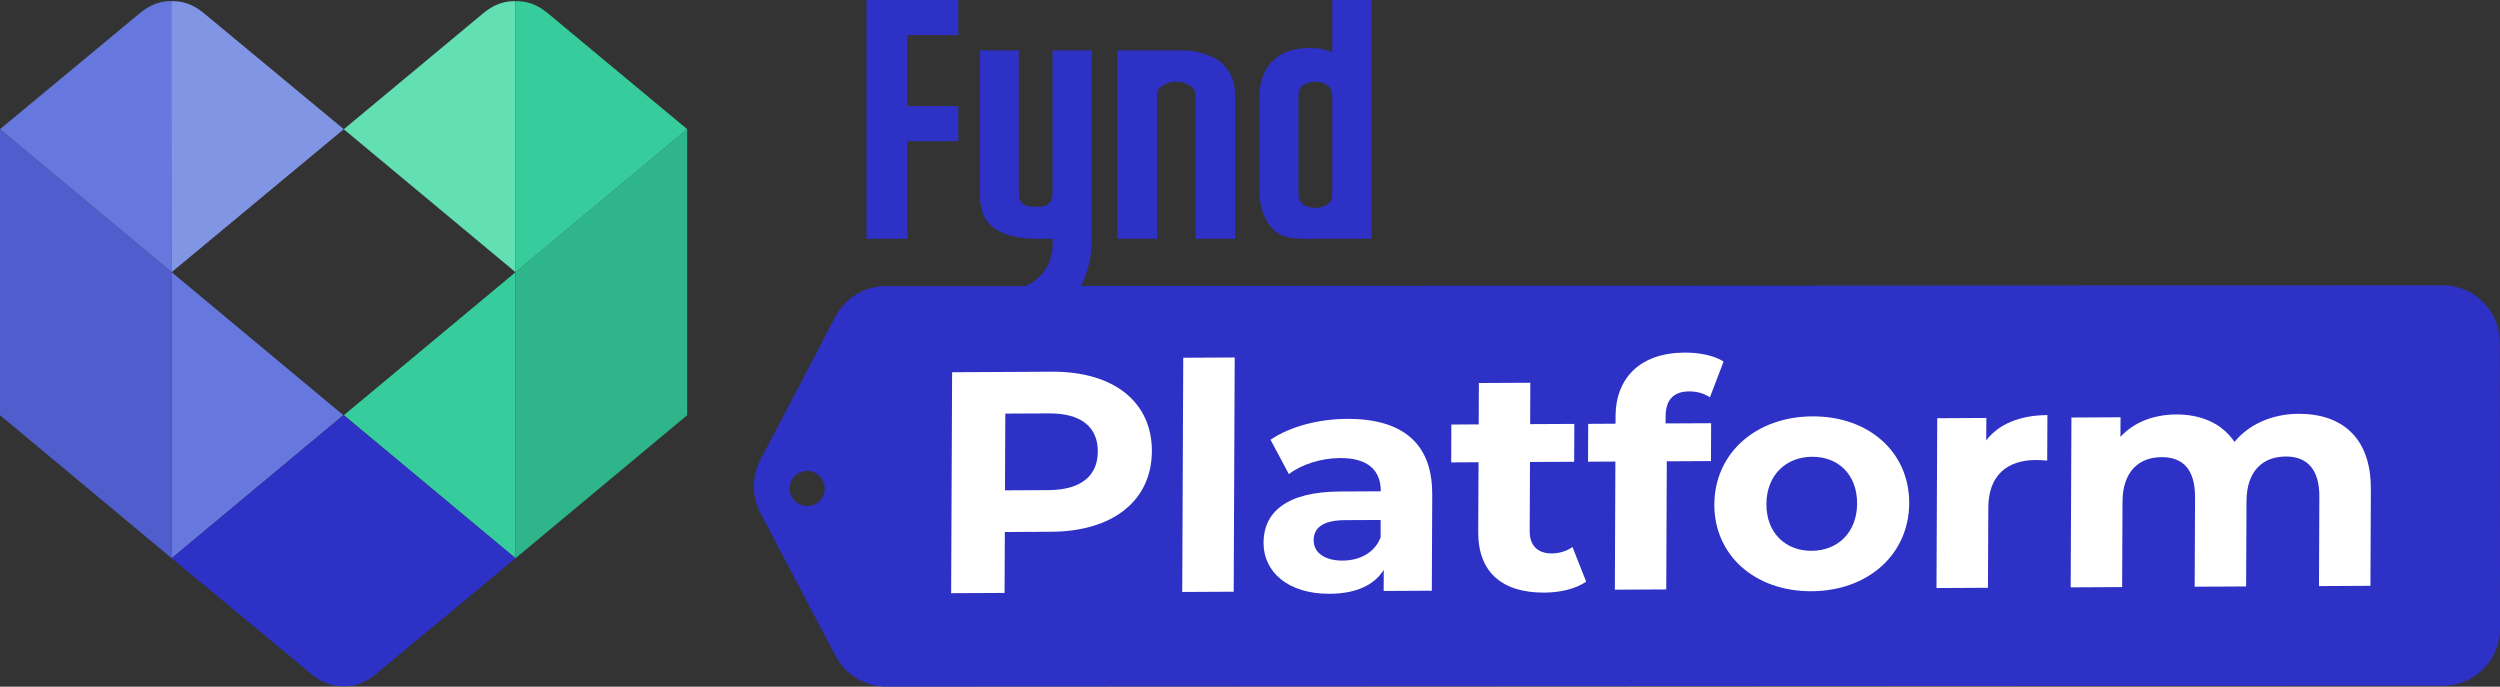 <?xml version="1.0" encoding="UTF-8"?>
<svg id="Layer_2" data-name="Layer 2" xmlns="http://www.w3.org/2000/svg" viewBox="0 0 470.8 129.31">
  <rect x="0" y="0" width="470.8" height="129.31" fill="#333333" stroke="none"/>
  <defs>
    <style>
      .cls-1 {
        fill: #fff;
      }

      .cls-2 {
        fill: #8096e5;
      }

      .cls-3 {
        fill: #63e0b3;
      }

      .cls-4 {
        fill: #6678dd;
      }

      .cls-5 {
        fill: #2eb589;
      }

      .cls-6 {
        fill: #2d31c6;
      }

      .cls-7 {
        fill: #36cc9b;
      }

      .cls-8 {
        fill: #4f5ecc;
      }
    </style>
  </defs>
  <g id="Layer_1-2" data-name="Layer 1">
    <g>
      <g>
        <polygon class="cls-8" points="0 24.33 0 78.19 32.33 105.13 32.33 51.26 0 24.33"/>
        <polygon class="cls-4" points="64.66 78.19 32.33 51.26 32.33 105.13 64.66 78.19"/>
        <path class="cls-4" d="M26.5,2.34C28.58,.65,30.63,.15,32.41,.21l-.07,51.05L0,24.33,26.5,2.34Z"/>
        <path class="cls-2" d="M38.23,2.35c-2.08-1.69-4.13-2.19-5.9-2.13V51.25l32.41-26.92L38.23,2.35Z"/>
        <polygon class="cls-5" points="129.41 24.33 97.08 51.26 97.08 105.13 129.41 78.19 129.41 24.33"/>
        <polygon class="cls-7" points="64.75 78.19 97.08 51.26 97.08 105.13 64.75 78.19"/>
        <path class="cls-6" d="M97.08,105.12l-32.33-26.92h-.09l-32.33,26.92,26.51,21.99c2.06,1.67,4.07,2.17,5.84,2.11h.06c1.76,.05,3.78-.44,5.84-2.11l26.5-21.99Z"/>
        <path class="cls-7" d="M102.99,2.35c-2.08-1.69-4.13-2.19-5.9-2.12V51.26l32.33-26.93L102.99,2.35Z"/>
        <path class="cls-3" d="M91.18,2.35c2.08-1.69,4.12-2.19,5.9-2.12V51.26l-32.34-26.92L91.18,2.35Z"/>
      </g>
      <path class="cls-6" d="M470.76,64.47c0-5.94-4.82-10.74-10.76-10.74l-293.17,.15c-3.99,0-7.66,2.22-9.51,5.76l-14.13,26.97c-1.64,3.13-1.64,6.87,0,9.99l14.18,26.95c1.86,3.54,5.53,5.75,9.52,5.74l293.17-.15c5.94,0,10.74-4.82,10.74-10.76l-.04-53.93Zm-318.32,30.79c-1.81,.23-3.46-1.04-3.7-2.85s1.04-3.46,2.85-3.7c1.81-.23,3.46,1.04,3.7,2.85,.23,1.81-1.04,3.46-2.85,3.7Z"/>
      <g>
        <path class="cls-1" d="M216.92,85c-.04,9.27-7.33,15.08-18.94,15.14l-8.75,.05-.05,11.47-10.06,.05,.18-41.61,18.81-.1c11.61-.06,18.85,5.67,18.81,15Zm-10.18,.05c.02-4.58-3.07-7.24-9.22-7.2l-8.2,.04-.06,14.45,8.2-.04c6.15-.03,9.26-2.72,9.28-7.24Z"/>
        <path class="cls-1" d="M222.83,67.37l9.69-.05-.19,44.11-9.69,.05,.19-44.11Z"/>
        <path class="cls-1" d="M269.72,92.99l-.08,18.25-9.07,.05,.02-3.98c-1.81,2.92-5.3,4.49-10.2,4.51-7.82,.04-12.46-4.1-12.44-9.62,.02-5.65,4.2-9.59,14.38-9.64l7.7-.04c.02-3.98-2.46-6.29-7.67-6.26-3.54,.02-7.21,1.17-9.64,3.02l-3.45-6.46c3.67-2.52,9.08-3.91,14.42-3.94,10.18-.05,16.06,4.43,16.02,14.12Zm-9.72,8.2v-3.27s-6.63,.03-6.63,.03c-4.53,.02-5.97,1.64-5.98,3.78-.01,2.32,2.03,3.85,5.45,3.84,3.23-.02,6.03-1.46,7.16-4.38Z"/>
        <path class="cls-1" d="M298.7,109.54c-1.99,1.38-4.91,2.05-7.89,2.06-7.89,.04-12.46-3.8-12.43-11.41l.06-13.14-5.15,.03,.03-7.13,5.15-.03,.03-7.79,9.69-.05-.03,7.79,8.32-.04-.03,7.13-8.32,.04-.06,13.02c-.01,2.73,1.53,4.21,4.14,4.2,1.43,0,2.86-.43,3.92-1.21l2.58,6.53Z"/>
        <path class="cls-1" d="M313.67,79.74l8.57-.04-.03,7.13-8.32,.04-.1,24.13-9.68,.05,.1-24.13-5.15,.03,.03-7.13,5.15-.03v-1.43c.04-7.19,4.65-11.91,12.97-11.96,2.73-.01,5.58,.51,7.38,1.69l-2.58,6.73c-1.05-.71-2.42-1.12-3.91-1.11-2.86,.01-4.41,1.51-4.43,4.66v1.37Z"/>
        <path class="cls-1" d="M322.85,94.97c.04-9.63,7.83-16.51,18.45-16.56,10.62-.06,18.29,6.74,18.24,16.37-.04,9.63-7.77,16.51-18.39,16.56-10.62,.05-18.35-6.74-18.31-16.37Zm26.88-.14c.02-5.53-3.62-8.84-8.47-8.81-4.84,.02-8.58,3.37-8.61,8.9-.02,5.53,3.69,8.84,8.53,8.81,4.84-.03,8.52-3.37,8.55-8.9Z"/>
        <path class="cls-1" d="M385.57,78.18l-.04,8.56c-.81-.06-1.43-.11-2.17-.11-5.34,.03-8.89,2.84-8.92,8.96l-.07,15.1-9.69,.05,.14-31.98,9.25-.05-.02,4.22c2.37-3.1,6.35-4.73,11.51-4.76Z"/>
        <path class="cls-1" d="M446.48,92.01l-.08,18.31-9.69,.05,.07-16.88c.02-5.17-2.39-7.54-6.3-7.52-4.35,.02-7.4,2.71-7.42,8.42l-.07,16.05-9.69,.05,.07-16.88c.02-5.17-2.26-7.54-6.3-7.52-4.28,.02-7.34,2.71-7.36,8.42l-.07,16.05-9.69,.05,.14-31.98,9.25-.05-.02,3.69c2.5-2.75,6.23-4.19,10.51-4.22,4.66-.02,8.62,1.68,10.97,5.17,2.68-3.28,7.04-5.27,12.07-5.29,7.95-.04,13.64,4.33,13.6,14.08Z"/>
      </g>
      <g>
        <path class="cls-6" d="M250.88,0V9.84c-.21-.09-.43-.18-.67-.27-.98-.34-2.2-.52-3.65-.52-2.97,0-5.3,.83-6.92,2.47-1.62,1.63-2.44,3.85-2.44,6.58v17.99c0,2.91,.83,5.26,2.45,7,1.64,1.76,3.9,1.88,6.72,1.88h11.89V0h-7.39Zm0,18.1v18.38c0,.89-.27,1.53-.82,1.95-.63,.48-1.38,.71-2.29,.71-1,0-1.79-.23-2.42-.71-.55-.42-.82-1.05-.82-1.95V18.1c0-.93,.27-1.59,.82-2,.63-.48,1.42-.71,2.42-.71,.9,0,1.65,.24,2.28,.73,.56,.44,.83,1.09,.83,1.98"/>
        <path class="cls-6" d="M198.21,36.47c0,.89-.27,1.53-.82,1.95-.63,.48-1.38,.51-2.29,.51-1,0-1.79-.03-2.42-.51-.55-.42-.82-1.05-.82-1.95V9.49h-7.32v27.2c0,1.64,.29,3.05,.85,4.19,2.6,4.57,9.22,4.08,12.85,4.08,.5,10.86-11.89,10.26-11.89,10.26l-.13,7.44s19.38,.5,19.38-17.72V9.49h-7.39v26.98Z"/>
        <path class="cls-6" d="M229.79,11.6s-2.66-2.11-7.19-2.11h-12.21V44.97h7.49V18.1c0-.88,.32-1.5,1-1.94,.79-.52,1.65-.77,2.62-.77s1.87,.25,2.64,.76c.67,.44,.98,1.06,.98,1.95v26.87h7.48V17.93c0-2.68-.94-4.71-2.81-6.33"/>
        <polygon class="cls-6" points="180.47 6.61 180.47 0 163.18 0 163.18 44.97 170.86 44.97 170.86 26.59 180.47 26.59 180.47 19.98 170.86 19.98 170.86 6.61 180.47 6.61"/>
      </g>
    </g>
  </g>
</svg>